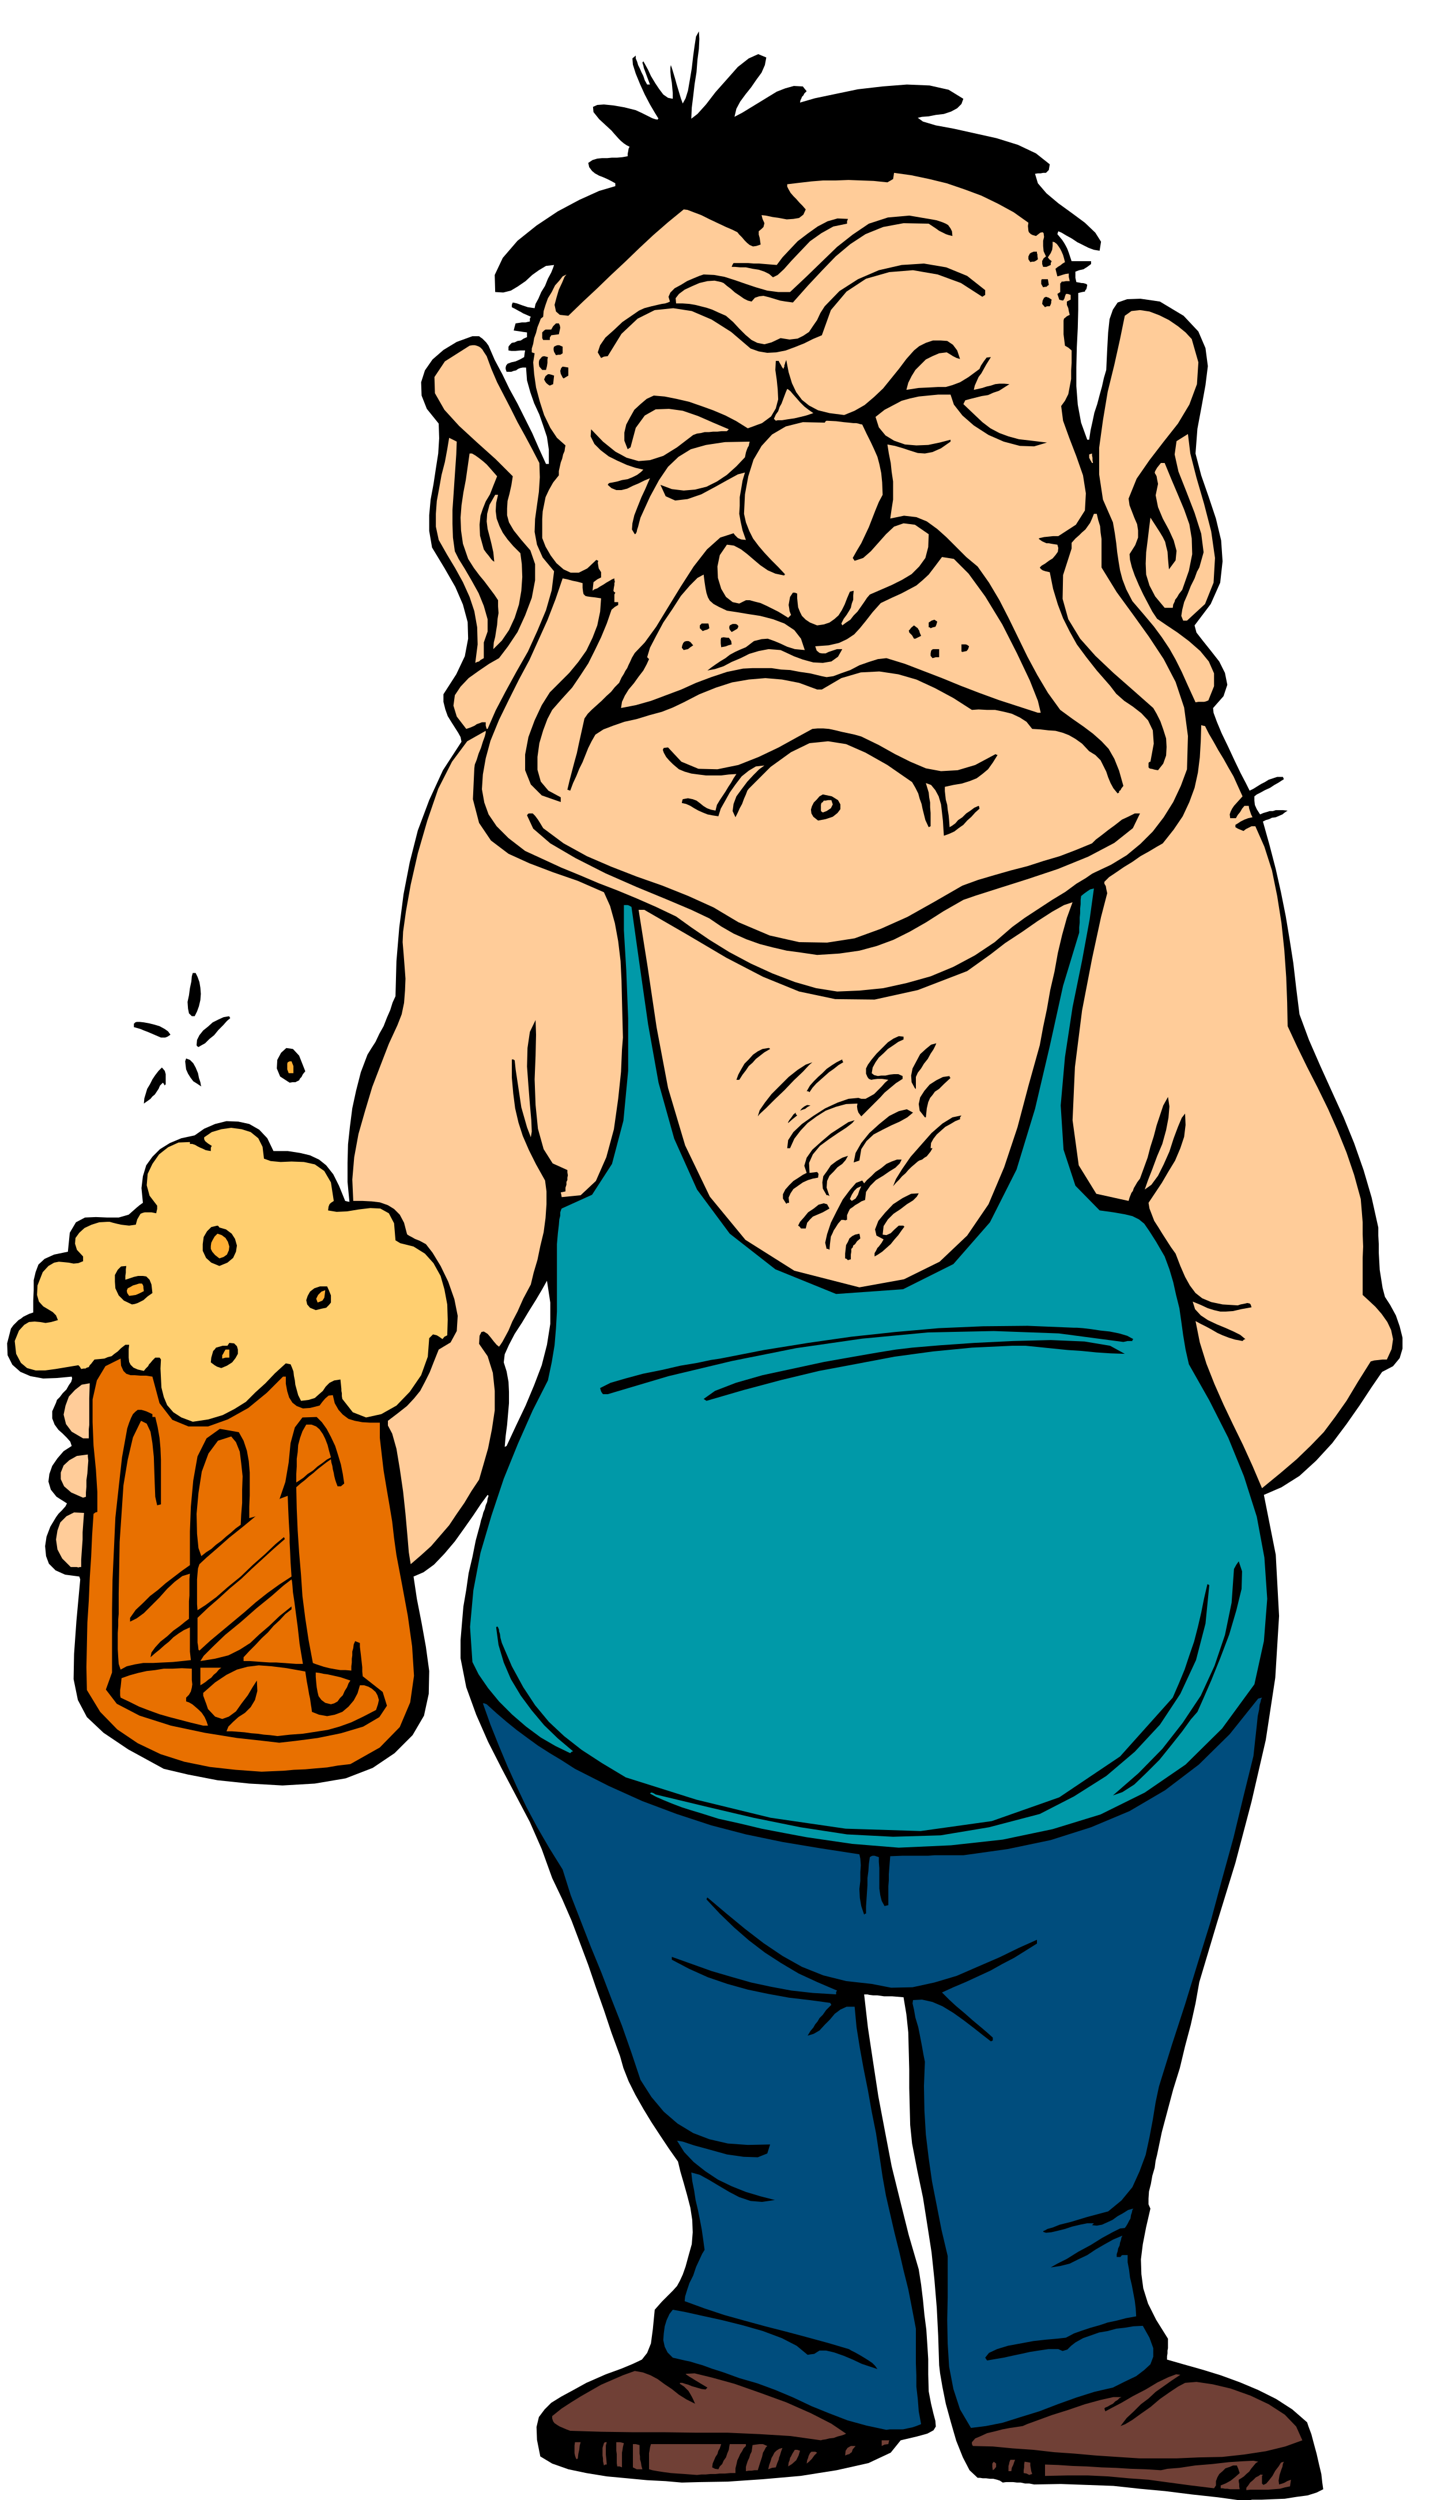 <svg xmlns="http://www.w3.org/2000/svg" width="490.455" height="850.693" fill-rule="evenodd" stroke-linecap="round" preserveAspectRatio="none" viewBox="0 0 3035 5265"><style>.brush1{fill:#000}.pen1{stroke:none}.brush5{fill:#e87000}.brush6{fill:#fc9}.brush8{fill:#ffb036}</style><path d="m2623 5267-58-8-55-6-56-7-54-5-55-6-55-2-56-2-56 1-10-2h-9l-9-2h-8l-8-1h-15l-7 1-6-4-6-2-8-2h-7l-8-1h-7l-6-1h-5l-17-16-14-27-14-35-11-38-11-40-7-35-5-29-2-17-2-62-3-59-5-60-6-57-9-58-9-57-12-57-11-57-4-39-1-39-1-39v-39l-1-39-1-39-4-38-6-36-24-2h-17l-14-2h-9l-8-1-4-1h-7l8 70 11 73 11 72 14 74 14 73 18 73 18 72 21 72 5 32 4 33 3 31 4 31 2 30 2 32v32l1 36 5 26 5 21 4 15 1 12-5 8-13 7-22 6-34 8-21 26-47 22-67 15-76 12-80 7-73 5-60 1-37 1-34-3-39-2-42-4-43-4-43-7-38-8-34-12-25-15-7-35-1-27 5-21 12-16 14-14 21-13 24-13 29-16 41-18 33-12 24-10 19-9 11-14 8-20 4-30 4-41 15-17 13-13 10-10 9-10 6-11 6-13 6-17 6-22 7-25 2-25-1-26-4-26-7-27-7-25-7-24-5-21-19-27-18-27-19-29-17-28-17-30-14-28-11-28-7-25-18-49-16-48-17-48-16-47-18-48-17-45-20-46-21-44-22-61-25-57-30-57-29-55-29-57-25-57-21-58-12-61v-38l3-36 3-35 6-35 5-35 8-34 7-35 9-33 2-9 3-9 2-8 3-7 2-8 3-7 1-7 2-6-2-2-14 19-16 24-19 27-20 28-22 26-22 23-22 16-21 9 7 47 10 51 9 50 7 51-1 48-10 46-24 41-38 38-46 31-57 22-65 11-68 4-70-4-67-7-62-12-51-12-75-41-52-35-35-33-19-36-9-44 1-53 5-70 8-87-1-3-1-3-30-4-20-9-14-14-6-16-2-21 3-20 8-21 12-20 5-7 8-8 7-8 3-6-22-14-12-15-5-17 2-16 6-17 11-16 13-15 17-11-3-9-7-8-9-9-9-8-8-11-5-13v-15l8-18 2-6 6-6 6-8 8-8 5-9 5-7 2-7-1-4-32 3-28 1-27-5-21-9-17-15-10-20-1-25 8-31 5-7 6-6 5-5 5-3 5-4 6-3 6-3 9-3v-25l1-22v-21l4-17 6-16 13-12 20-9 29-6 4-40 13-22 19-10 23-1 24 1h24l21-6 17-15 6-5 7-5-3-31 3-25 7-23 13-18 16-16 21-13 24-10 28-6 20-14 23-10 24-6 25 1 23 5 21 12 17 18 13 27h30l26 4 21 5 19 9 15 12 15 19 12 24 13 32 4 1 5 1-4-42v-40l1-39 4-37 5-39 8-37 10-39 14-37 8-13 9-14 8-17 9-16 7-18 7-16 5-16 6-13 2-74 6-71 9-70 13-67 17-67 24-64 29-63 39-60-2-10-5-9-7-11-7-11-8-13-5-14-4-16v-16l27-42 18-38 7-37-1-35-10-37-16-37-23-40-26-43-6-35v-33l3-33 6-32 5-33 5-32 2-32-1-31-25-31-11-28-1-28 8-25 16-23 23-20 28-17 33-12h14l4 3 3 2 4 4 4 4 5 7 13 30 16 30 15 31 17 31 15 30 16 32 14 32 15 33h6v-30l-4-27-8-24-8-23-11-24-8-23-7-25-2-27h-7l-5 1-5 2-4 3-5 1-5 2h-10l-2-6v-3l1-4 3-4 8-3 9-2 9-4 9-5 1-8 1-6h-10l-10 1h-9l-6-1v-8l3-4 4-4 6-1 6-3 7-1 6-4 7-3v-10l-8-1-6-1-7-1-7-1 2-8 2-7 7-1 6-1h8l4-1 5-1v-6l2-4-9-4-7-3-5-3-4-2-7-4-8-4v-5l2-5 9 2 11 4 6 2 6 2 7 1 7 1 2-9 6-11 6-14 8-13 6-15 7-13 4-10 2-6-17 2-15 9-14 10-14 13-16 11-15 9-16 4-17-1-1-36 17-36 31-36 40-32 45-30 45-24 42-19 34-10v-6l-9-5-8-4-9-4-8-3-9-5-6-5-6-8-2-9 9-6 10-3 10-1h11l10-1h11l11-1 11-2v-5l1-5 1-6 2-4-6-3-6-4-6-5-5-5-9-10-6-7-26-24-12-15-1-11 9-4 14-1 20 2 23 4 24 6 13 6 10 5 6 3 6 3 6 2 5 1 1-2h1l-8-13-10-17-11-21-10-22-9-22-6-19-1-13 7-6v6l3 7 2 7 4 8 3 7 4 8 3 9 5 9h6l-6-16-4-11-3-8-1-5-2-6 2-3 4 7 6 11 6 13 9 15 8 12 9 12 10 7 10 2v-12l-1-11-1-11-2-12-1-11v-9l1-5 3 9 3 10 3 10 3 11 3 10 3 10 3 10 4 11 6-11 5-16 4-23 4-24 3-26 3-22 3-19 6-11 1 16-1 21-3 23-2 26-4 25-3 26-3 24-1 23 13-10 18-20 20-26 24-27 23-26 23-18 20-9 17 7-3 16-7 16-11 15-11 16-12 15-11 15-8 15-4 17 17-9 18-11 18-11 18-11 18-11 18-7 18-5 19 1 3 4 5 6-5 5-2 4-3 3-1 3-2 4-1 5 31-9 43-9 48-10 52-6 51-4 48 2 40 9 31 19-4 11-9 9-13 7-15 5-17 2-15 3-14 1-9 2 11 8 27 8 38 7 45 10 45 10 45 14 38 18 29 23-1 6-1 6-3 3-3 3h-6l-5 1h-6l-6 1 6 20 18 21 25 21 29 21 27 20 22 21 12 19-3 19-12-2-11-4-12-6-12-6-12-8-11-6-10-6-7-3-1 3-1 3 5 6 5 6 4 6 4 7 3 6 3 8 3 9 3 9h41v6l-8 6-8 5-9 2-8 3v13l2 9 6 1 5 1h3l4 1 3 1 2 2-1 5-1 4-2 2-1 3-6 1-8 2v35l-1 39-2 40-1 42v40l3 39 7 38 13 36h4l3-20 4-18 4-19 6-18 5-19 5-18 4-18 5-17 2-43 2-36 3-28 7-20 10-15 20-7 28-1 41 6 50 30 31 33 15 35 5 38-5 40-8 44-9 48-4 52 12 46 16 46 15 45 11 46 3 44-5 45-20 45-34 45 4 15 14 18 16 20 18 23 12 24 5 25-8 24-22 25 1 10 7 19 10 24 14 29 13 28 13 27 11 21 8 16 8-4 8-5 8-5 8-4 8-5 9-3 9-3h12l1 2 1 3-5 3-6 4-9 5-9 6-11 5-9 5-8 4-5 4v9l1 9 4 9 7 11 7-3 7-2 6-2h7l6-2h15l10 1-6 4-5 4-7 3-7 3-8 1-6 3-7 2-6 3 14 50 13 50 11 49 10 50 8 48 8 51 6 52 7 56 20 54 24 55 24 53 25 55 22 54 20 57 17 58 14 63v17l1 18v18l1 18 1 18 3 19 3 19 5 19 11 17 12 22 8 23 6 24v23l-6 20-14 17-23 12-22 32-25 38-28 40-30 40-34 37-35 32-38 24-37 16 25 126 7 129-8 130-20 131-30 130-34 129-39 127-37 124-8 45-10 45-12 45-11 46-14 45-12 45-12 45-10 48-3 12-2 15-5 17-3 17-4 16-1 15v12l4 9-9 39-7 36-4 32 1 31 4 30 10 32 17 34 25 40v20l-1 5v6l-1 6v7l35 10 39 11 39 12 41 15 38 16 38 19 34 22 31 27 3 9 6 16 5 19 6 22 5 22 5 21 2 18 2 14-14 7-19 6-23 3-25 4-26 1-23 1h-20l-14 3zM1063 3047l2-1 2-1 20-43 20-42 18-43 16-42 11-43 7-44v-45l-7-46-10 18-13 22-15 24-15 25-15 23-12 23-9 20-2 17 6 19 4 22 1 21v24l-2 23-2 23-3 23-2 23z" class="pen1 brush1"/><path d="m2591 5242-6-1h-5l-5-1h-4v-6l10-4 11-6 10-8 9-8-3-9-3-7h-8l-7 3-9 3-6 6-7 6-4 7-3 8v9l-2 3-2 3-49-6-45-6-44-6-42-3-43-4-42-2h-45l-46 1v-24l28 1 30 2 30 1 31 2 30 1 32 2 31 1 32 2 14-3 25-2 33-5 36-3 35-4 31-2 21-1 10 2-5 3-5 6-5 6-4 6-6 5-5 5-6 4-5 3v4l1 5v5l1 6h-20zm34 2v-5l4-5 4-6 6-5 6-6 6-3 4-3 5 1-2 2v16l3 3 6-3 6-7 7-9 6-11 7-9 5-8 6-2-2 5-1 6-2 5-2 6-2 6-1 6-1 6 1 8 7-2 5-2 5-3 8-3-1 7-1 7-10 2-11 3-13 1-12 1h-38l-8 1zm-1157-32-13-1-13-1-15-1-14-1-15-2-13-2-11-2-7-2v-34l1-5 1-7 2-7h148l-1 3-2 6-3 5-2 7-4 6-3 7-3 7-1 8 6 3 7 1 3-6 5-5 3-7 5-7 3-9 3-7 1-7 1-5h34v4l-5 5-3 6-4 6-3 7-3 6-2 9-2 8v10h-11l-11 1h-11l-9 1h-11l-10 1h-9l-9 1zm700 0-6-3-6-1v-6l1-6v-6l1-6 6 1 6 1v6l1 6 1 6 2 6-4 1-2 1zm-597-8v-9l2-7 2-6 3-6 2-7 3-6 1-7 1-7 7-1 8-1h7l9 4-3 3-3 6-3 5-2 9-4 12-5 16h-7l-6 1h-6l-6 1zm553 0v-11l1-3 1-5 2-5h10l-2 5-2 6-3 6-1 7h-6zm-33-2-1-7v-7l3-4 5 4v7l-4 5-3 2zm-750-2-4-2-4-2v-49h6l8 2v18l1 6v6l2 7 1 7 2 7h-12zm277 0 2-9 3-8 2-7 3-5 3-6 4-4 6-4 7-2-3 8-2 7-2 5-1 5-3 7-3 9-8 1-8 3zm-318-6-1-7v-19l-1-7v-18h8l8 2-2 8-1 7-1 5v31l-5-2h-5zm360 0 1-8 2-5 1-5 2-3 3-6 5-8h5l6 2-3 10-5 10-9 8-8 5zm-388-2-2-9v-6l-1-6v-16l3-10 2-2h4l-2 7v19l1 9 1 12h-3l-3 2zm427-4 1-7 2-5 1-4 1-2 2-4 3-3h8l2 1 2 1-6 6-5 7-6 6-5 4zm-486-11-2-6-1-5v-16l1-7h12l-2 7-1 9-2 9-1 9-2 2-2-2zm1186 0-46-3-45-3-45-4-43-3-44-5-43-3-42-4-42-1-2-4v-4l7-8 12-5 13-6 17-4 15-4 16-3 14-2 13-2 9-4 22-8 30-11 35-11 35-12 33-9 27-6h17l-4 2-4 4-5 3-5 5-6 3-5 3-5 2-2 2 1 3 1 3 13-7 21-11 24-14 27-14 25-15 23-11 16-6 9 1-18 12-17 12-17 12-15 14-16 12-15 15-15 14-13 17 10-4 15-9 18-13 20-14 20-17 20-14 18-12 15-8 24-2 34 5 38 9 42 15 38 18 34 22 24 25 13 29-36 13-41 10-46 7-46 5-49 1-46 2h-80zm-619-6 1-10 4-6 7-4h10l-6 7-2 6-3 2-2 2-4 1-5 2zm77-20v-12h16l-1 3-1 5-8 1-6 3zm-128-12-64-9-65-4-67-3h-66l-68-1h-67l-66-1-65-2-8-3-7-3-7-3-5-3-6-4-3-4-2-6v-5l20-16 20-13 21-13 21-12 21-12 23-10 23-10 25-9 17 3 16 6 15 8 15 11 15 10 15 12 16 10 18 9-4-9-3-6-4-7-3-5-9-9-9-6v-2h5l6 2 7 2 7 3 7 2 7 2 7 2 8 1 2-2 2-2-15-9-10-6-8-5-5-3-6-4-2-2 19-1 37 9 47 13 54 19 55 20 52 23 43 22 31 21-4 2-6 2-8 2-8 3-9 1-8 2-7 1-3 1z" class="pen1" style="fill:#704036"/><path d="m1867 5117-42-9-40-11-39-15-37-15-38-18-38-16-38-14-38-11-33-12-25-8-19-7-14-4-13-4-10-2-13-3-13-3-11-11-6-12-3-14 1-14 2-15 4-13 6-13 7-9 27 5 36 8 41 9 44 11 42 12 40 15 31 16 23 19 6-1 8-1 11-7h14l17 4 20 7 19 8 19 9 18 6 15 5-5-7-6-6-9-6-8-5-10-6-9-5-8-4-5-3-44-13-44-12-45-12-43-11-44-12-43-12-42-14-41-15 1-10 4-13 5-15 8-16 6-18 7-15 6-13 5-8-3-22-3-21-4-21-4-20-5-21-3-20-4-20-2-18 18 5 20 11 20 12 22 13 21 11 24 8 24 2 27-4-31-8-30-9-30-12-29-14-27-18-24-19-20-21-15-24 12 2 24 8 33 9 36 10 35 5 30 1 20-8 6-19-47 1-42-3-39-9-34-13-33-20-29-25-26-31-23-36-19-57-20-57-22-56-21-55-23-56-21-54-21-54-17-54-28-45-25-43-23-43-20-42-20-44-18-43-18-45-16-45h3l5 2 21 19 21 18 21 17 23 17 22 16 25 16 25 15 28 18 71 36 71 32 72 27 73 24 73 19 77 16 78 13 84 13 2 9 1 14-1 15v18l-2 17 1 19 3 17 6 18 2-2h2v-15l1-15 1-15 1-15v-15l2-15 1-15 2-14 3-2 3-1h4l3 1 6 2v10l1 13v43l2 14 3 12 6 11 4-1 4-1v-40l1-12v-13l1-13 1-13 1-12 26-1h54l13-1h61l93-13 91-19 85-27 81-34 75-44 71-54 65-64 60-75 4-1 4-1-2 4-1 5-2 6-1 10-3 14-2 20-3 27-4 37-21 85-21 87-24 87-24 89-27 87-27 88-28 86-27 87-7 33-6 37-7 37-8 37-13 35-15 33-23 28-28 23-45 12-33 10-24 6-15 6-11 3-5 3-3 1-1 2 6 2 11-1 13-3 16-4 15-5 17-4 15-3h14l-2 2-2 2 10 1 11-2 11-5 11-5 11-8 11-6 11-7 11-3-2 3-1 5-2 6-1 7-3 5-3 6-3 5-3 4-10 1-16 8-22 12-24 15-26 14-24 15-20 10-14 8 20-3 20-5 18-9 19-9 18-12 19-11 18-10 19-8-2 4-1 5-2 6-1 6-3 6-1 6-2 6v6h8l2-3 2-1h11v15l3 16 2 16 4 17 3 16 3 16 2 16 1 17-22 4-19 5-19 4-18 6-18 5-18 6-17 6-17 9-18 2-23 2-27 3-27 5-27 5-23 7-17 8-8 10 2 3 2 3 17-3 18-3 18-4 19-4 18-4 19-3 20-3h21l9 4 10-3 8-8 9-7 16-9 17-6 17-6 18-3 18-5 18-2 18-3 20-1 14 25 8 22v18l-6 16-13 12-17 13-23 11-26 13-39 9-38 12-39 14-39 15-39 12-38 12-35 7-32 4-23-39-14-43-9-47-3-48-1-50 1-48v-87l-13-55-10-51-10-51-7-49-6-50-3-50-1-52 2-51-3-15-3-17-4-21-4-20-6-20-3-17-3-13 1-7 19-1 22 5 21 9 23 14 21 15 21 16 19 15 18 14 2-1 2-1v-6l-10-9-14-12-18-15-17-15-19-16-14-13-11-11-4-4 24-11 26-11 26-12 26-12 25-14 25-13 24-15 24-15v-8l-38 17-41 20-44 19-46 20-47 14-46 10-45 1-41-8-54-6-48-12-45-18-41-23-40-27-39-30-40-33-39-33-1 1-1 3 28 30 30 29 31 27 34 26 34 22 37 22 39 18 42 18-2 3v5l-49-3-45-5-43-8-42-9-42-12-41-12-42-15-42-15v6l36 19 40 18 41 14 43 12 43 9 44 8 43 5 44 6v1l2 3-11 11-7 10-7 7-4 7-5 6-4 7-6 7-6 10 13-4 12-7 11-12 11-11 10-12 12-9 13-6h17l4 43 7 44 8 44 9 45 8 45 9 45 7 46 7 47 7 39 9 39 9 39 10 40 9 39 10 40 8 41 8 42v73l1 25v24l3 26 2 26 5 27-10 4-9 3-10 2-9 2h-28l-7 1z" class="pen1" style="fill:#004d7d"/><path d="m1893 3891-49-4-49-4-48-7-48-7-48-9-47-9-46-11-45-10-19-6-19-6-20-6-19-6-21-8-17-7-16-7-13-7 2-2h2l3 1 5 3 104 25 102 24 99 20 98 15 97 5 100-3 102-17 107-28 72-37 68-43 60-51 53-57 43-65 33-71 20-77 8-81-2-1-2-1-7 30-6 30-7 30-8 31-10 29-10 30-12 29-13 30-111 124-128 86-142 50-150 21-158-5-158-23-156-38-149-47-50-30-43-28-37-29-32-30-29-35-25-38-24-44-21-49-3-11-1-8-2-6v-3l-2-5-2-2-1 1-1 1 5 37 11 37 15 35 21 35 23 31 26 31 29 28 32 27-3 1-3 3-31-15-31-18-31-23-29-25-28-28-23-28-20-29-13-26-5-74 7-77 15-79 23-78 26-78 30-74 31-70 32-63 8-38 6-36 3-36 2-35v-142l2-23 2-17 1-12 2-8v-7l1-3 1-3 1-2 64-29 42-65 24-91 10-105v-110l-4-102-5-84v-53h8l3 1 5 3 17 121 18 126 22 123 33 118 48 107 69 93 96 75 128 52 141-10 106-53 77-88 56-111 39-128 31-132 28-127 34-112v-11l1-10v-11l1-9v-10l1-9v-9l1-8 6-5 7-5 6-4 8-2-9 65-16 87-20 98-16 105-9 102 6 93 25 76 51 52 29 4 23 4 17 4 14 7 11 9 11 16 14 22 18 31 10 27 8 27 6 27 7 28 4 28 4 29 5 30 7 31 43 76 40 79 33 81 27 85 16 86 6 87-7 89-20 91-68 93-77 76-86 59-93 46-101 31-105 22-109 12-110 5z" class="pen1" style="fill:#0099a8"/><path d="m2344 3781 54-47 50-51 43-55 38-57 29-63 22-65 14-68 5-71 5-9 5-7 7 21-1 37-11 45-15 51-19 50-19 47-17 39-12 27-14 16-18 25-23 29-25 31-27 27-26 25-25 16-20 7z" class="pen1 brush1"/><path d="m551 3731-55-4-54-6-54-11-50-16-48-23-43-29-36-37-28-46-1-48 1-47 1-47 3-46 2-47 3-46 2-45 3-45 4-3 4-1v-42l-3-47-5-51-2-49v-48l9-40 18-30 32-16 1 15 5 11 6 6 9 3h9l12 1h12l13 2 15 56 27 35 34 14h41l42-15 43-24 39-32 34-34h6v15l3 16 4 13 7 11 9 7 13 5 15-1 20-5 6-8 6-7 7-6 9-1 4 17 8 14 9 10 12 9 13 4 16 3 17 1h20v32l4 35 4 34 6 36 6 35 6 36 4 35 5 36 12 63 12 65 9 64 4 62-8 56-22 52-42 43-62 35-26 3-23 4-24 2-22 2-24 1-22 2-24 1-22 1z" class="pen1 brush5"/><path d="m1213 3700-4-2-4-2 2-2 2-2 3 1 3 1-1 3-1 3zm-625-30-34-4-55-6-68-11-71-15-66-21-48-25-23-30 13-36v-130l1-65 3-65 3-66 7-64 7-63 11-61 4-12 4-10 4-8 5-5 5-4h8l10 3 13 6v6h6l5 21 4 23 2 22 1 24v94l-4 1-4 1-4-18-1-25-1-29-1-30-3-29-4-24-8-17-12-6-17 35-11 47-9 54-4 60-4 59-1 58-1 51v43l-1 11v14l-1 15v34l1 17 1 14 4 12 13-7 17-4 18-3h21l20-1 21-1 19-2 19-2-1-9-1-9v-51l-13 6-11 7-11 8-9 9-10 8-10 9-10 8-9 8 2-10 8-11 11-12 14-11 13-12 14-10 11-9 8-6v-37l1-12v-35l1-11-16 5-16 12-16 15-16 18-17 17-16 16-15 11-14 7v-8l12-17 15-14 15-15 17-13 16-14 17-13 17-13 17-12v-71l2-52 5-55 9-51 19-38 28-20 40 7 10 18 7 21 4 22 2 24v48l-1 24v24l39-11 24-27 13-38 7-41 4-41 9-33 16-21 30-1 11 11 10 14 9 17 9 19 6 19 6 20 4 20 3 20-7 6h-7l-3-8-2-6-2-8-1-6-2-8-1-7-2-7-1-7-10 7-9 7-9 7-9 8-9 7-9 8-9 7-9 8 1 45 2 46 3 46 4 47 3 45 6 47 7 46 9 48 5 2 9 3 9 3 12 3 11 2 12 2h11l12 1v-9l1-8v-8l1-7v-8l2-7 1-8 3-7 5 2 5 2v8l1 8 1 8 1 9 1 9 1 9v9l1 10 42 33 9 29-16 24-34 20-47 14-49 10-46 6-35 4z" class="pen1 brush1"/><path d="m584 3656-15-2-13-1-14-2-13-1-14-2-13-1-13-1h-12l4-10 10-10 11-10 14-9 12-12 9-15 5-19-1-22-9 14-10 17-13 17-12 17-15 11-14 5-15-5-15-16-2-6-2-6-2-5-1-3-3-8v-6l25-22 24-16 22-11 22-6 24-3 27 2 32 4 39 7 3 20 3 16 2 12 2 9 1 7 1 7 1 6 1 8 15 6 17 3 16-3 16-6 13-11 11-13 8-15 5-17h9l9 3 7 4 8 7 4 7 3 10-2 9-4 12-27 14-25 12-25 9-25 7-26 4-26 4-27 2-27 3zm-156-22-25-6-23-6-23-6-21-6-22-8-21-8-20-10-19-9-1-5v-11l1-6 1-9 1-10 17-6 18-5 18-4 18-2 18-3h19l19-1 21 1v24l1 9-1 7-2 8-4 7-6 6v8l6 2 7 4 6 5 8 7 6 6 6 9 4 9 3 9h-10z" class="pen1 brush5"/><path d="m697 3589-12-3-8-6-6-8-2-8-2-11-1-10-1-12v-9l8 1 9 2 8 1 9 2 9 2 9 2 9 3 12 4-4 6-3 8-5 8-4 9-6 6-5 7-7 4-7 2zm-275-40v-37h44l-5 4-5 6-6 5-5 6-6 4-6 5-6 4-5 3zm202-45-14-1-14-1-14-1h-14l-15-1-13-1-14-1h-13v-8l12-13 13-13 13-14 13-12 12-14 13-12 12-13 13-10v-6l-25 20-22 21-21 18-19 18-22 14-24 12-28 7-31 5 7-11 19-19 26-25 33-27 33-29 32-26 25-22 17-13 1 4 1 10 1 13 3 20 3 23 4 30 4 36 7 42h-14zm-206-30-1-9-1-6v-52l22-21 23-20 23-21 24-20 22-21 23-21 23-21 24-21-1-2-1-2-18 15-22 21-25 22-26 25-27 22-24 21-23 17-17 11-1-13v-52l1-12 1-11 3-9 15-14 22-19 26-23 30-24 29-24 27-19 21-15 16-6 1 27 1 22 1 17 1 17v15l1 19 1 23 2 30-26 17-25 18-24 19-24 21-24 20-24 20-24 20-23 21-1-1-1-1z" class="pen1 brush5"/><path d="m149 3300-18-18-10-19-3-21 3-19 6-17 13-13 16-8 21 1-1 13-1 14-1 14v15l-1 14-1 14-1 15v15h-3l-3 1-3-1h-13zm716-6-4-25-3-36-4-45-5-47-7-48-7-42-9-32-9-17v-10l21-16 19-15 15-16 13-16 10-19 10-20 9-23 10-25 25-15 13-24 2-32-7-35-13-37-16-33-17-28-14-18-13-7-10-4-7-4-4-2-5-3-1-2-6-23-9-17-12-12-13-8-17-6-17-2-19-1h-20l-2-45 4-47 9-49 14-49 15-50 18-47 17-44 18-39 9-23 5-24 2-26 1-25-2-27-2-26-2-24 1-22 6-43 10-56 15-66 20-69 23-67 29-57 32-43 39-22v4l-2 8-4 11-4 13-5 12-4 13-4 10-1 8-3 65 13 50 25 37 37 28 44 20 50 19 52 18 55 24 13 29 10 36 7 38 5 42 2 41 1 42 1 40 1 38-2 25-2 47-6 57-9 64-16 59-22 50-32 30-40 4-1-6-1-4 5-1 5-1v-8l2-6v-6l2-4v-5l1-5-1-6v-5l-31-14-19-30-12-43-5-50-2-54 2-50 1-44-1-31-12 25-5 34-1 39 3 41 3 38 3 34 1 24-2 12-8-21-6-21-6-21-3-20-3-20-3-20-3-20-2-19-3-2h-3v38l3 34 4 31 7 30 9 28 13 30 15 30 19 34 3 23v27l-2 29-4 30-7 29-6 29-8 27-6 25-16 30-12 27-11 21-8 19-7 13-6 11-4 6-3 4-5-4-6-7-7-9-6-7-8-5-5 1-4 8-1 17 18 26 11 35 4 38v41l-6 40-8 40-10 35-9 31-16 24-15 25-16 23-16 24-19 22-19 22-21 19-22 19z" class="pen1 brush6"/><path d="m424 3277-6-17-3-30-1-42 4-44 7-45 14-38 20-27 28-9 10 12 8 20 3 24 3 28-1 28v28l-2 25-1 21-11 8-10 9-10 8-10 9-11 8-10 9-11 7-10 8z" class="pen1 brush5"/><path d="m175 3154-25-11-15-13-7-15v-14l6-15 12-11 16-9 23-3v4l1 9-1 12-1 15-2 14v14l-1 12v9l-3 1-3 1zm2483-20-20-47-20-44-21-43-20-42-19-43-17-43-14-45-9-45 11 6 12 6 11 6 12 7 11 5 13 5 13 4 16 3 3-3 3-1-11-9-14-7-18-8-17-7-19-9-15-10-12-13-5-16 17 7 15 7 13 4 13 3h12l15-1 17-4 22-4-2-6-2-2-5-1-4 1-10 2-6 2-32-2-24-5-19-8-14-11-12-16-10-18-10-23-10-26-10-14-9-14-9-14-8-13-9-14-5-13-5-13-2-12 14-21 14-21 14-24 14-23 11-26 8-24 3-25-1-24-7 9-8 19-9 24-9 28-12 27-12 24-14 19-14 10 7-20 9-23 10-27 11-26 8-29 5-26 2-24-3-20-10 18-7 21-7 21-6 23-7 22-6 23-8 22-8 22-6 8-4 7-3 5-2 6-3 4-2 5-2 5-2 7-68-15-37-60-13-95 5-112 15-119 21-109 19-88 13-50-2-9-1-6-3-5v-4l10-10 15-10 16-11 18-11 17-12 18-10 15-9 14-8 23-29 19-28 14-30 11-30 7-32 4-32 2-34 1-34 3 1 5 1 8 16 10 17 10 18 11 18 10 18 11 19 9 20 10 22-9 10-9 10-4 6-3 6-2 6 1 8h12l4-7 5-6 4-7 5-6h9l1 6 2 6 2 6 3 6-9 2-8 3-8 4-6 4-5 3v5l5 3 12 5 5-4 6-3 6-3h8l19 43 16 50 11 54 9 57 6 57 4 57 2 53 1 50 20 43 21 43 22 43 22 45 20 45 19 47 16 47 14 51 2 24 2 25v25l1 26-1 24v78l12 11 15 14 13 15 12 17 8 17 4 19-3 21-10 22h-9l-9 1-9 1-7 2-27 43-24 40-24 34-24 32-27 28-30 29-34 29-39 32z" class="pen1 brush6"/><path d="M624 3122v-18l1-16v-16l2-14 1-15 4-15 5-14 8-14h11l10 4 7 6 7 10 5 10 5 13 3 12 4 14-9 5-9 7-10 7-10 9-11 7-9 8-9 6-6 4z" class="pen1 brush5"/><path d="m175 3029-24-14-12-16-5-20 4-19 7-19 13-14 14-11 17-3-1 32v56l-1 9v19h-12z" class="pen1 brush6"/><path d="m406 2994-24-9-17-11-13-15-7-17-5-20-1-20-1-20 1-19-2-3-1-1h-9l-6 6-4 5-3 3-2 4-5 5-4 5-13-3-9-4-6-6-3-6-1-9v-18l1-9h-8l-9 7-7 7-7 5-6 5-8 2-7 3-10 1-11 1-4 5-3 4-3 3-2 4-4 1-3 2h-4l-5 1-3-5-3-3-24 4-24 4-22 3H75l-18-5-13-11-10-19-3-27 9-22 11-12 10-6 12-1 11 1 12 2 12-2 14-4-4-10-7-7-10-6-10-6-9-10-4-14 1-20 11-28 12-13 12-7 10-2 11 1 10 1 10 2 10-1 10-4v-10l-13-14-4-13 1-12 8-11 11-10 15-7 16-5 17-1h5l7 2 8 2 9 2 8 1 9 1 7-1 7-1 3-11 4-7 3-5 5-2 4-1h14l10 2 1-5 1-4v-7l-16-21-6-22 2-24 10-21 14-20 19-15 22-10 24-1v4h5l6 2 5 3 6 3 5 2 6 3 5 1 6 1v-7l2-4-8-5-6-5-2-4v-4l16-11 20-6 21-3 22 3 19 6 16 13 9 18 3 25 14 5 21 2 23-1 26 1 23 5 20 14 14 24 6 39-6 4-3 3-2 5-1 8 18 3 22-1 24-4 25-3 21 1 18 10 11 21 3 36 5 3 5 3 28 7 24 15 18 20 15 27 8 28 6 32 1 32-1 33-6 3-4 5-7-5-5-3-4-1-4-1-4 4-4 4-3 39-14 39-24 35-28 29-32 18-32 7-28-11-22-28-1-6v-6l-1-5v-4l-1-10-1-10-13 2-10 5-8 8-6 9-8 7-9 8-13 4-16 2-6-12-3-11-3-11-1-9-2-10-1-9-3-8-3-7-5-1-5-1-23 21-20 21-21 19-20 20-24 15-25 13-30 9-33 5z" class="pen1" style="fill:#ffcf70"/><path d="m1488 2950-3-2-3-2 24-17 44-17 56-16 65-14 65-14 62-11 52-9 37-6 34-4 59-5 72-5 82-4 79-2 71 3 54 9 31 17-30-1-30-2-30-3-30-2-30-3-29-3-30-3h-28l-85 4-82 8-81 11-79 15-80 15-79 19-79 21-79 23z" class="pen1 brush1"/><path d="m1270 2936-3-4-1-2-1-3-1-4 22-11 31-9 37-10 40-8 39-9 36-6 28-6 20-3 92-18 93-15 91-13 93-10 91-8 93-4 94-1 97 4h7l13 1 17 2 20 3 19 2 20 4 17 5 13 7-2 2v2h-10l-9 2-136-18-137-5-139 3-138 13-139 20-135 27-134 32-128 38h-10zm-804-55-9-3-5-3-4-3-4-3 1-10 2-7 2-7 3-3 3-4 7-2 7-2h10l2-3 2-3 10 1 6 6 2 7v9l-5 9-7 9-11 7-12 5z" class="pen1 brush1"/><path d="M468 2861v-7l2-3 2-4 3-5h8v17h-8l-7 2z" class="pen1 brush8"/><path d="m665 2759-12-5-6-7-2-9 3-9 5-9 9-7 12-4h15l4 9 4 10v15l-4 5-6 6-10 2-12 3zm-387-12-17-8-11-11-7-15-1-14v-14l6-11 7-7 11-1-1 7v7l-1 7v8l9-3 9-3 9-2h10l7 1 7 7 4 10 2 18-10 7-9 8-6 3-6 3-6 2-6 1z" class="pen1 brush1"/><path d="m669 2743-3-8 4-8 7-7 8-3-1 9-1 7-2 3-2 3-5 2-5 2zm-397-14-4-6-1-5 2-5 6-3 5-3 7-2 6-2h6l2 3 1 3v3l1 7-10 5-7 3-7 1-7 1z" class="pen1 brush8"/><path d="m1810 2711-137-35-103-65-75-91-52-108-36-121-24-127-19-128-19-120h12l90 52 83 49 77 40 76 31 76 16 83 1 91-20 104-40 21-15 28-20 31-24 35-23 33-23 31-20 25-14 18-6-12 33-10 36-9 38-7 39-9 39-7 40-8 38-7 38-24 86-23 87-28 84-33 78-45 66-58 55-75 37-94 17z" class="pen1 brush6"/><path d="m462 2666-17-7-11-10-7-15v-14l2-15 7-12 9-9 13-3 2 1 2 3 14 4 12 9 7 11 4 14-2 13-6 13-12 10-17 7zm1324-12-3-3-3-1v-10l1-9 1-9 4-7 3-7 6-5 6-3 9-2 1 4 1 6-7 6-4 6-4 3-1 4-3 3v6l-1 6v10l-4 1-2 1z" class="pen1 brush1"/><path d="m462 2650-9-7-6-7-3-6v-6l1-7 3-6 4-7 6-6 9 3 8 6 5 8 3 10-1 8-4 9-7 5-9 3z" class="pen1 brush8"/><path d="M1842 2646v-7l3-5 3-6 3-3 6-8 4-7-15-8-3-13 7-18 14-17 17-18 20-13 18-9 16-1-4 7-8 8-13 8-13 10-15 10-12 12-9 14-2 18 8 1 9-4 8-8 9-8h10v1l2 1-6 8-7 10-8 9-8 10-9 8-9 8-9 6-7 4zm-101-16-3-13 4-18 8-24 12-24 13-25 15-20 13-15 13-5 2 3 2 3 6-7 9-8 9-9 12-8 11-9 11-5 11-4h10l-4 8-9 9-13 8-13 9-15 9-12 12-9 13-2 17-8 3-6 4-7 4-5 4-6 4-3 6-3 7v10h-2l-1 1-4-1h-5l-7 8-5 8-4 6-3 7-3 6-1 8-1 8-1 12-3-2h-3zm-54-43-3-4-3-2 4-8 8-9 9-11 12-8 10-8 11-3 7 2 5 9-7 4-7 4-7 3-7 3-7 3-6 6-6 7-3 12h-10zm-31-52-7-11v-9l5-10 8-9 9-9 11-7 9-6 8-4-5-15 5-17 12-17 19-17 20-17 20-13 17-11 13-4-5 6-13 10-17 11-19 13-19 14-15 18-8 18 1 21 8-1 8-1 3 4-1 8-11 2-10 3-11 5-10 7-10 7-6 9-4 9 1 11h-3l-3 2z" class="pen1 brush1"/><path d="m1794 2529-2-2-2-2 4-9 5-8 6-6 9-4-4 9-3 9-5 8-8 5z" class="pen1 brush6"/><path d="m1741 2517-8-14-1-13 2-13 8-11 8-12 12-9 12-7 12-4-5 9-7 8-10 7-8 9-9 9-5 11-1 14 6 18-3-2h-3zm140-19 6-15 13-21 18-26 22-25 22-25 23-20 21-13 19-4-3 4v4l-10 4-10 6-11 6-9 8-9 8-7 9-5 9-1 11h4l-4 7-8 10-5 3-5 4-6 2-3 2-7 6-7 6-6 6-6 7-7 6-6 7-7 7-6 7zm-83-50 4-20 12-21 17-21 21-19 21-17 20-10 17-4 13 7-12 10-16 9-18 8-18 9-19 10-15 14-11 17-4 24-6 2-6 2zm-140-30 2-17 11-17 18-17 24-17 25-16 26-12 23-8 21-2 6 2h9l9-5 9-5 8-8 8-8 7-8 7-6-13-2h-10l-8 1-5 1-5-2-3-4-3-7v-11l4-8 8-11 10-12 12-12 12-12 12-8 11-5 10 1v6l-11 5-10 7-12 8-9 9-10 9-7 10-6 11-2 12 5 4 8 2 7-1h9l9-2 9-1h9l9 4v6l-14 9-12 10-12 10-9 10-10 10-10 10-10 10-10 10-6-8-2-6-1-7 1-6-24 1-22 6-21 8-19 12-19 14-15 16-13 17-9 20h-6zm2-55 3-5 4-5 4-6 5-4v3l3 3-10 8-9 8v-2zm288-10-11-14-2-14 3-14 9-14 11-13 14-9 14-7 14-2v2l2 2-14 13-10 10-9 6-5 7-5 6-4 9-3 13-2 19h-2zm-352-2 4-13 11-16 14-18 18-18 18-18 19-15 17-11 14-5-7 6-13 14-19 18-20 21-21 20-18 18-13 12-4 5zm89-12 4-5 5-4 6-3 7 1-6 3-5 4-6 2-5 2zm-1382-15 1-11 3-10 3-10 6-10 5-10 6-9 7-9 7-7 6 7 2 7v22h-1l-1 2-3-5-1-1-6 6-3 7-4 6-4 6-5 4-4 5-7 5-7 5zm1396-26 7-12 8-9 9-9 9-8 9-9 10-7 11-7 12-6v2l2 4-10 6-10 8-10 7-9 8-9 8-9 8-8 9-6 9-3-2h-3zm228-6-7-13-1-14 3-15 8-15 8-15 12-11 11-9 11-3-2 5-4 8-6 9-6 11-8 10-6 10-7 9-4 9v26l-1-2h-1zm-1503-4-9-6-8-5-6-8-5-8-4-9-1-8-1-9 2-6 8 3 7 7 5 9 5 12 2 10 3 9 1 6 1 3zm186-8-20-13-7-17 1-18 8-15 11-10 14 2 13 14 13 33-5 6-3 6-3 3-2 4-4 2-4 2h-6l-6 1zm941-6 4-11 6-11 7-12 9-9 9-10 10-7 10-5 12-2h2l2 2-12 7-9 7-9 7-7 8-8 7-6 9-7 9-7 11h-6z" class="pen1 brush1"/><path d="m608 2260-3-8v-12l1-3 4-2h4l2 5 2 5v15h-10z" class="pen1 brush8"/><path d="m418 2205-3-2-1-2 1-11 5-10 8-10 10-8 10-9 12-6 11-5 12-2v1l2 3-7 6-8 9-10 10-9 11-10 8-9 9-9 5-5 3zm-79-20-7-3-7-3-7-3-7-3-8-3-7-3-7-2-7-2v-7l3-3 3-1h6l9 1 11 2 12 3 10 3 11 6 7 5 5 7-6 4-5 2h-9zm65-45-6-6-2-10-1-14 3-14 2-15 3-14 1-11 2-7h6l4 8 4 11 2 12 1 13-1 13-3 13-4 11-5 10h-6z" class="pen1 brush1"/><path d="m1763 2088-44-7-45-13-47-18-46-21-45-24-42-26-38-26-32-23-42-20-41-18-41-17-39-15-40-17-39-16-39-18-37-17-35-27-25-25-17-25-9-25-5-28 2-31 6-34 10-37 18-44 21-43 21-42 22-41 19-42 19-42 17-44 15-44 10 2 11 3 10 2 11 3v10l1 8 1 5 4 4 4 1 7 1 9 1 13 2-2 28-6 29-10 26-13 27-17 24-19 23-21 21-20 20-17 27-15 32-13 35-7 37v33l12 30 23 23 40 14v-10l-26-14-16-19-7-25v-27l4-29 8-27 9-24 10-19 21-24 21-23 17-25 17-26 14-28 13-27 12-29 10-29 7-6 7-4v-6h-8v-16l2-4-3-2-1-2 1-7 1-5v-4l1-3-1-4v-3l-5 2-5 3-7 4-6 4-7 4-6 4-6 2-4 3 1-9 1-9 8-6 8-4v-11l-5-8-1-6-1-6 1-4-2-1-2-1-19 18-18 9h-17l-15-7-15-13-12-16-11-19-7-18v-40l1-16 3-15 3-15 7-15 9-16 12-15v-9l2-9 2-9 3-8 2-9 3-7 1-7 1-5-18-16-14-21-13-27-9-28-8-30-4-28-2-25 3-19-3-1-3-1v-8l3-10 2-12 4-11 3-12 4-10 3-8 5-4 1-12 4-13 5-14 8-13 7-14 9-10 7-9 8-4-4 5-5 12-7 15-5 17-4 15 3 14 8 7 18 2 30-29 30-28 30-29 30-28 29-28 30-28 31-27 33-27 8 1 13 5 16 6 18 9 17 8 17 8 14 6 10 5 4 5 6 6 5 6 6 6 5 4 7 3 7-1 9-3-1-7-1-7-2-7v-7l6-5 4-4 1-4 1-4-4-9-2-8 9 1 14 3 14 2 16 3 14-1 12-2 9-7 5-11-7-8-6-6-7-8-6-6-6-7-4-7-3-6v-5l25-3 26-3 25-2h27l26-1 26 1 27 1 29 3 7-4 5-3 1-6 1-7 36 5 38 8 37 9 38 13 35 13 35 17 33 18 31 22-1 7 1 10 1 3 4 4 4 2 7 2 9-7 5-1 2 2 1 8-2 8v11l1 11 5 11-5 4-2 4-1 1v7l2 6h7l9-4v-4l2-4-5-4-3-4 6-9 3-7 1-8v-9l4 1 5 4 3 4 4 6 3 6 3 7 2 7 2 8-5 3-5 4-5 3-5 4 2 8 2 8 4-1 6-2 7-2 7-1v7l2 9h-8l-5 1h-4l-1 2-2 2v18l-3 2-3 2 2 6 2 6 3 1 5 1 2-3 1-2 1-4 2-5h4l6 2v10l-4 2-4 2v7l3 7 1 6 2 8-6 3-6 5-1 4v29l1 8 1 8 1 8 7 4 7 6v26l-1 16v18l-3 16-3 16-7 14-8 11 4 31 13 36 15 39 14 40 6 38-2 36-19 30-37 24h-11l-9 1-10 1-9 2-2 1v1l7 5 9 4h5l5 1 6 1 7 1 2 7-1 8-5 7-6 7-8 5-8 6-7 4-4 4 2 3 4 3 6 2 9 2 7 35 10 33 11 29 14 28 15 27 20 27 22 28 28 32 13 17 17 15 18 12 18 14 14 15 10 21 2 28-7 38-3 1-1 2v9l2 2 3 1h2l3 1 4 1 6 1 11-14 6-17 1-18-1-18-6-19-6-17-8-16-7-12-43-38-41-36-38-36-32-36-25-41-12-43 1-50 18-56v-12l8-9 8-7 6-6 7-6 5-7 5-7 4-9 4-10h6l3 13 4 13 1 13 2 14v60l32 52 35 48 33 46 31 47 25 48 18 54 8 60-2 70-13 35-16 34-20 32-23 30-26 26-29 24-33 20-34 16-6 3-13 9-20 12-23 17-28 17-29 19-29 19-26 19-37 32-42 28-45 24-48 20-50 14-50 11-50 5-47 2z" class="pen1 brush6"/><path d="m1721 2011-34-5-30-4-30-7-27-7-28-10-27-12-26-15-25-17-38-18-52-22-63-26-66-29-63-32-53-31-36-31-13-28 2-3 2-1h8l5 5 6 8 5 8 6 10 43 32 49 27 51 22 54 21 54 19 55 22 53 24 52 31 66 28 62 14 59 1 58-9 55-20 56-25 57-32 59-34 33-12 34-10 35-10 35-9 34-11 34-10 34-13 34-14 8-8 12-9 14-11 15-11 14-11 15-7 12-6h11l-15 31-39 31-55 29-64 26-66 22-60 19-47 15-26 9-42 24-36 23-35 20-34 17-35 13-37 10-42 6-47 3z" class="pen1 brush1"/><path d="m1988 1760-1-14-1-17-2-18-2-17-5-17-7-13-9-11-11-4 3 10 3 10 1 10 2 11v10l1 12v28l-2 1-2 1-7-15-3-12-3-12-2-10-4-11-3-11-6-12-7-12-52-36-46-26-41-18-38-6-39 4-39 19-43 31-46 46-3 4-3 8-4 9-4 11-5 9-4 9-3 6-2 4-6-13 2-15 6-16 11-15 12-16 13-14 12-12 11-8-18 2-15 9-15 12-13 17-12 17-10 18-9 16-5 16-13-2-10-2-10-4-9-4-9-5-8-5-9-4-9-2 1-5 1-3 11-2 10 2 8 3 8 6 6 5 8 5 8 3 10 2 3-12 6-10 6-9 6-9 6-10 6-9 5-9 6-9-16 1-16 2h-32l-16-2-15-2-14-4-12-5-6-5-7-6-8-8-6-7-5-9-2-6 2-4 9-1 28 30 36 15 40 1 44-9 43-17 42-20 38-21 33-18 11-1h12l12 1 14 3 12 3 14 3 14 3 14 4 37 18 34 19 32 16 33 14 32 6 35-2 37-11 43-23 1 1 3 1-10 16-10 14-12 10-12 9-15 6-16 5-18 3-18 4v9l1 9 1 9 3 11 1 10 2 12 1 11 1 14 5-3 7-5 6-7 9-6 8-8 9-6 8-6 9-4 1 1 1 5-9 8-8 9-9 8-8 9-10 7-9 7-11 5-11 4z" class="pen1 brush1"/><path d="m1723 1728-10-8-4-7-1-8 2-7 4-8 6-6 6-7 7-4 19 4 13 8 5 9v10l-6 8-10 8-15 5-16 3z" class="pen1 brush1"/><path d="m1733 1711-3-2-1-2v-12l1-4 3-2 2-3h4l5-1h7l3 9-4 8-9 6-8 3z" class="pen1 brush6"/><path d="m2354 1671-9-11-6-11-5-12-4-12-6-12-6-12-11-11-13-8-15-16-14-10-14-8-13-5-15-4-15-1-17-2-17-1-12-15-14-9-17-8-16-4-19-4h-17l-18-1-14 1-39-25-39-21-39-18-38-11-40-6-39 2-41 12-41 24h-10l-38-14-36-7-35-3-35 3-35 6-34 11-35 14-33 17-23 11-23 9-26 7-26 8-27 6-23 8-21 8-17 11-8 14-7 14-6 15-6 15-7 14-6 15-7 15-6 16-3-1-3-1 5-21 5-19 5-19 5-18 4-19 4-18 4-18 4-18 7-10 9-9 10-9 10-9 10-10 10-9 8-10 9-9 5-11 5-8 3-6 4-6 3-7 3-6 4-9 6-10 21-22 24-33 25-41 27-44 27-42 28-36 28-25 28-9 3 4 6 6 7 3 10 1-7-20-4-18-3-17 1-17v-18l3-17 3-18 5-17-15 4-22 12-27 15-28 15-29 10-26 3-20-9-11-24 24 9 25 3 24-2 24-6 22-11 21-14 20-18 18-19 2-10 2-6 2-5 2-3 1-5 1-4-52 1-40 6-32 9-26 16-22 21-19 28-19 35-20 44-3 11-2 8-2 6-1 5-2 4-2 1-6-10 1-13 4-17 7-18 8-20 8-17 6-14 4-9-12 5-12 6-12 5-12 6-12 3h-11l-10-4-8-7 2-3 2-1 6-1 10-2 10-3 12-2 10-4 10-5 8-6 5-5-17-4-18-6-20-9-18-9-17-13-13-13-8-16 1-15 25 26 26 21 24 13 25 7 24-2 28-9 29-18 34-26 8-3 8-1 8-2h9l9-1h9l9-1h11l2-2 2-2-33-14-32-14-32-11-29-4-28 1-23 13-19 26-11 41-3 2-3 2-7-18v-17l4-17 8-15 9-16 13-12 13-11 15-7 23 2 25 5 26 6 26 9 25 9 26 11 23 12 24 15 30-11 19-14 10-17 5-19-1-21-2-20-3-21 1-19h6l2 4 3 5 2 4 3 4 1-3 1-2v-3l1-2 1-4 2-5 5 26 7 23 9 19 12 16 15 12 19 10 24 6 31 4 22-9 21-12 20-17 19-18 17-21 17-21 15-20 16-18 11-9 14-7 15-5h16l14 1 12 8 9 12 6 18-7-2-4-2-4-2-3-2-5-3-5-3-16 2-14 6-14 7-11 11-11 11-8 13-7 14-4 15 26-4 22-1 18-1h17l14-4 16-6 18-11 23-17 3-7 6-9 6-8 9-1-5 8-5 8-5 9-5 9-6 8-4 9-4 9-2 9 9-2 9-2 9-3 9-2 9-3 9-1h10l11 1-11 7-11 7-12 4-11 5-13 2-12 3-12 3-11 3-2 4-2 4 21 20 19 18 17 13 19 10 19 7 22 6 26 3 33 4-27 8-30-1-34-9-32-14-31-20-24-21-18-23-7-21h-26l-21 2-20 2-18 4-18 5-17 9-19 10-19 15 7 22 14 17 18 11 23 8 24 2 25-1 24-5 23-6v4l-20 14-18 8-16 3-15-1-16-5-15-5-17-5-16-3 3 19 4 20 2 19 3 20v38l-3 19-3 21 29-6 26 3 22 9 22 16 19 17 21 21 21 21 24 20 24 34 22 37 20 39 20 41 19 39 21 39 22 37 26 36 26 19 23 16 20 15 18 16 15 16 12 21 10 25 9 32-4 5-2 4-3 2v3l-2 1-1 1z" class="pen1 brush1"/><path d="m1025 1535-2-7v-7h-8l-5 2-6 2-4 3-9 4-9 3-20-26-7-23 3-22 12-18 17-18 21-15 22-15 21-12 19-25 20-30 16-35 14-37 7-37v-34l-10-29-19-22-16-20-10-17-4-15v-14l1-16 4-15 4-18 3-19-36-36-39-35-38-35-31-34-20-35-1-34 22-33 52-33 6-1h5l4 1 5 2 3 2 4 4 3 5 6 9 10 27 12 28 14 27 15 29 14 28 16 29 15 28 15 29 1 30-2 31-4 28-4 29-1 27 5 27 12 27 24 29-5 40-12 42-18 43-20 44-24 42-23 42-21 40-17 39h-2zm1161-34-43-14-40-13-41-15-39-15-39-16-39-15-39-15-39-12-18 2-19 6-20 7-19 10-20 7-16 6-14 2-10-2-25-6-21-3-21-4-19-1-20-3h-40l-20 1-34 7-33 11-32 12-31 14-32 12-32 12-32 9-31 6 2-13 6-13 8-13 11-13 10-14 10-13 7-13 5-11-2-2-2-2 6-20 13-25 15-28 19-28 18-28 19-22 16-16 13-7 2 16 2 13 2 10 3 9 4 7 8 7 11 6 17 8 20 3 24 4 26 4 27 7 24 9 21 14 14 18 8 24-21-2-16-5-15-7-12-5-14-5-13 1-16 4-17 13-12 5-11 5-11 6-9 7-10 6-9 6-10 7-9 7 16-3 18-6 17-9 19-8 18-9 20-6 21-4 25 2 11 5 17 8 19 7 22 6 20 1 18-3 14-10 9-16h-11l-9 3-9 3-6 3h-8l-5-1-6-5-3-9 28-2 22-5 17-8 15-10 12-13 13-16 14-18 17-19 23-11 20-9 17-9 15-8 13-11 13-12 13-17 15-20 25 4 31 31 35 48 36 59 31 61 27 57 17 43 6 25h-6zm332-22-16-35-13-29-13-26-13-23-16-24-17-23-21-25-24-28-13-25-8-21-5-19-3-18-3-20-2-19-3-21-4-23-21-48-8-53v-56l8-58 10-60 14-57 12-54 10-49 14-10 18-2 20 3 21 8 20 10 19 13 16 13 13 14 14 49-3 46-16 43-24 40-30 38-30 39-27 39-17 42 2 14 5 13 5 13 6 14 2 13v15l-6 16-12 19 1 12 4 16 6 17 9 21 9 19 10 19 9 17 10 15 19 13 24 16 24 18 24 21 18 22 11 25v27l-12 30-5 2-4 1h-12l-6 1z" class="pen1 brush6"/><path d="m1001 1396 5-39-1-36-6-34-10-30-14-31-16-29-18-30-17-30-6-28v-27l2-27 5-27 5-28 7-27 5-27 4-24 8 4 8 4-1 27-2 29-2 29-2 30-2 29v29l1 29 4 29 8 16 13 21 14 24 15 27 11 27 8 28v26l-8 23v33l-7 4-3 3-4 1-4 2z" class="pen1 brush6"/><path d="m1964 1386-4-5v-5l1-5 1-2 3-2h13v17h-7l-7 2zm63-13-2-1v-15h9l3 1 4 3-2 6-3 4-5 1-4 1zm-587-4-4-5 1-5 2-5 3-3 4-1h4l4 2 6 7-6 4-5 4-5 1-4 1z" class="pen1 brush1"/><path d="m1039 1367 1-14 3-12 2-13 2-12 1-13 2-12-1-14v-13l-4-6-4-6-6-8-6-8-9-12-10-12-12-16-12-19-11-32-4-28-1-27 2-26 4-27 5-26 4-28 4-28h5l7 4 7 5 9 7 8 7 8 9 7 8 7 8-8 20-7 18-9 15-6 15-5 15-2 19 1 23 8 29 5 7 5 6 3 4 3 4 3 3 3 2-2-20-4-18-4-16-4-15-2-16 1-16 5-19 12-21h6l-4 17-1 17 2 16 6 16 7 14 10 14 12 14 15 15 3 23 1 27-2 29-5 29-9 28-12 26-15 22-18 18z" class="pen1 brush6"/><path d="m1519 1363-1-8v-8l1-4 5-1 8 1h3l3 4 2 3 1 7-7 2-5 2-5 1-5 1zm406-18-4-7-3-3-3-3v-1l-1-3 2-2 3-4 6-5 4 3 4 3 1 2 2 3 1 4 3 7-8 4-4 2h-3zm-384-14-4-5-1-3v-3l1-3 6-3h6l3 1 3 3v2l-2 4-5 3-7 4zm-61-2-3-3-3-3v-6l4-4h14l1 4 1 6-3 2-2 1-4 1-5 2zm480-6-2-2h-2v-10l6-4 6-2 3 2 3 2-2 7-2 4-5 1-5 2z" class="pen1 brush1"/><path d="m1721 1317-15-6-9-6-8-8-4-8-4-10-1-9-1-10v-10l-5-2h-4l-6 9-2 11-1 6 1 6 1 7 3 8-3 3-3 3-11-7-10-6-12-6-12-6-13-6-12-3-11-3h-8l-14 7-14-3-14-11-10-17-7-23-1-24 5-24 15-22 15 2 15 8 13 10 14 12 13 11 16 11 16 7 19 4v-2h2l-15-16-15-15-14-15-12-14-12-16-8-16-7-18-4-18 2-41 7-38 11-35 17-29 22-24 29-17 36-9 46 1 2-3 2-1 20 1 16 2 11 1 9 1h6l5 1 3 1 5 1 9 19 9 18 7 15 7 16 4 15 4 19 2 20 1 26-8 15-7 17-7 18-7 18-8 17-8 17-9 15-9 16 2 3 2 3 18-6 16-14 16-18 16-18 17-16 20-7 24 3 29 20-1 27-6 23-13 18-16 16-20 12-22 11-23 10-23 10-6 7-6 9-7 10-7 10-8 8-7 9-9 6-8 6-1-2-1-2 5-10 6-8 5-8 4-7 2-9 3-8v-9l1-10-4 1-4 1-6 14-5 13-6 12-7 11-9 8-10 7-12 4-14 2zm771-10-4-10 2-13 4-16 7-16 7-18 8-16 5-14 5-9 9-32-5-39-14-44-17-44-17-43-8-36 4-28 24-15 5 41 13 51 16 55 15 58 8 56-3 52-18 45-38 35h-8z" class="pen1 brush6"/><path d="m2453 1280-20-24-12-23-7-23-1-23 1-24 3-24 3-25 3-24 11 17 9 14 6 10 5 10 2 9 3 12 1 15 2 22 14-19 2-20-6-22-10-22-13-24-10-24-5-25 5-24-2-10-1-6-2-4-1-1-1-3 1-3 4-7 8-10h8l14 34 14 33 13 31 11 31 5 30 1 33-7 35-14 40-7 9-4 7-4 5-1 4-3 6-1 7h-17zm-153-305-4-7-2-4v-7l3-1 3-1v4l1 5v5l1 6h-2zm-666-89-2-2-2-2 4-9 5-7 3-9 4-7 3-8 3-8 3-8 3-7 2 1 5 4 5 6 8 9 7 8 9 9 9 7 10 7-6 2-9 3-12 3-13 3-14 2-12 2h-9l-4 1z" class="pen1 brush6"/><path d="m1156 811-4-3-2-2-2-3-2-4 3-7 4-3 1-1h3l4 1 6 2-1 9-1 9-7 3-2-1zm29-16-4-8-1-6 2-6 3-3 6 1 6 1v17l-5 3-5 3-1-1-1-1zm-43-16-6-7-1-5v-5l1-4 4-5 2-2 4-1 8 2-1 5v7l-1 7-2 8h-8zm124-25-7-12 5-15 11-16 18-16 18-17 19-13 16-11 11-5 15-4 13-3 9-2 7-1 6-2 4-2-3-10 4-9 9-9 13-7 13-8 14-6 12-5 9-3 22 1 22 4 22 7 23 8 21 7 24 7 23 3h25l34-32 33-32 32-31 33-26 34-23 40-13 45-4 53 9 5 1 6 2 6 2 7 3 5 3 5 7 3 6 1 10-8-2-6-2-8-4-6-3-7-5-6-4-6-4-3-2-53-1-43 8-37 15-32 21-31 26-28 29-30 32-32 36-15-2-12-2-13-4-10-3-12-3-9 1-9 3-7 8-8-2-8-4-10-7-9-6-9-8-8-6-7-6-5-2-14-3-15 1-17 4-16 7-15 7-12 9-7 9 1 11h14l14 1 12 2 12 3 12 3 12 4 13 6 16 7 15 13 13 14 13 13 13 11 12 6 15 3 15-4 19-9 19 3 17-2 12-6 12-8 8-12 9-13 7-15 9-14 31-32 39-25 44-19 48-11 47-3 47 8 44 18 38 30v10l-3 2-3 2-45-29-49-18-52-9-50 4-49 14-41 27-33 39-19 53-19 8-18 9-20 8-19 7-20 4-19 1-18-3-17-6-41-35-41-26-42-18-39-6-39 4-36 18-34 32-29 47-8 1-6 3zm-95-6-4-7-1-4v-4l1-3 4-2 3-1h4l7 3v14l-3 2-2 1h-4l-5 1zm-27-32-2-4v-12l4-4 3-2h12l4-7 6-6h6l2 4 1 5-1 5-2 9-8 1-8 1-3 5v5h-14zm1057-69-6-7 1-7 3-6 4-2 6 2 6 4-1 4v3l-1 3-2 4h-6l-4 2zm-4-42-4-7v-7l1-3h13l1 6 1 6-3 2-2 2h-3l-4 1z" class="pen1 brush1"/><path d="m1628 584-8-7-10-5-12-4-13-2-14-3h-12l-11-1h-7l2-5 2-3h31l12 1h11l12 1 12 1 13 1 12-16 15-16 17-18 21-16 21-15 21-11 21-6 22 1-2 5v5l-29 6-25 14-24 17-20 21-19 20-16 18-13 12-10 5zm-431-18v-8l1-2 3-2v1l1 1-1 3v5l-2 1-2 1zm973-14-4-6v-6l3-6 3-2 5-2h7v3l1 3v3l1 7-4 3-4 2h-4l-4 1zm-18-213-4-3v-5l6 3 6 3-3 1-5 1z" class="pen1 brush1"/></svg>
